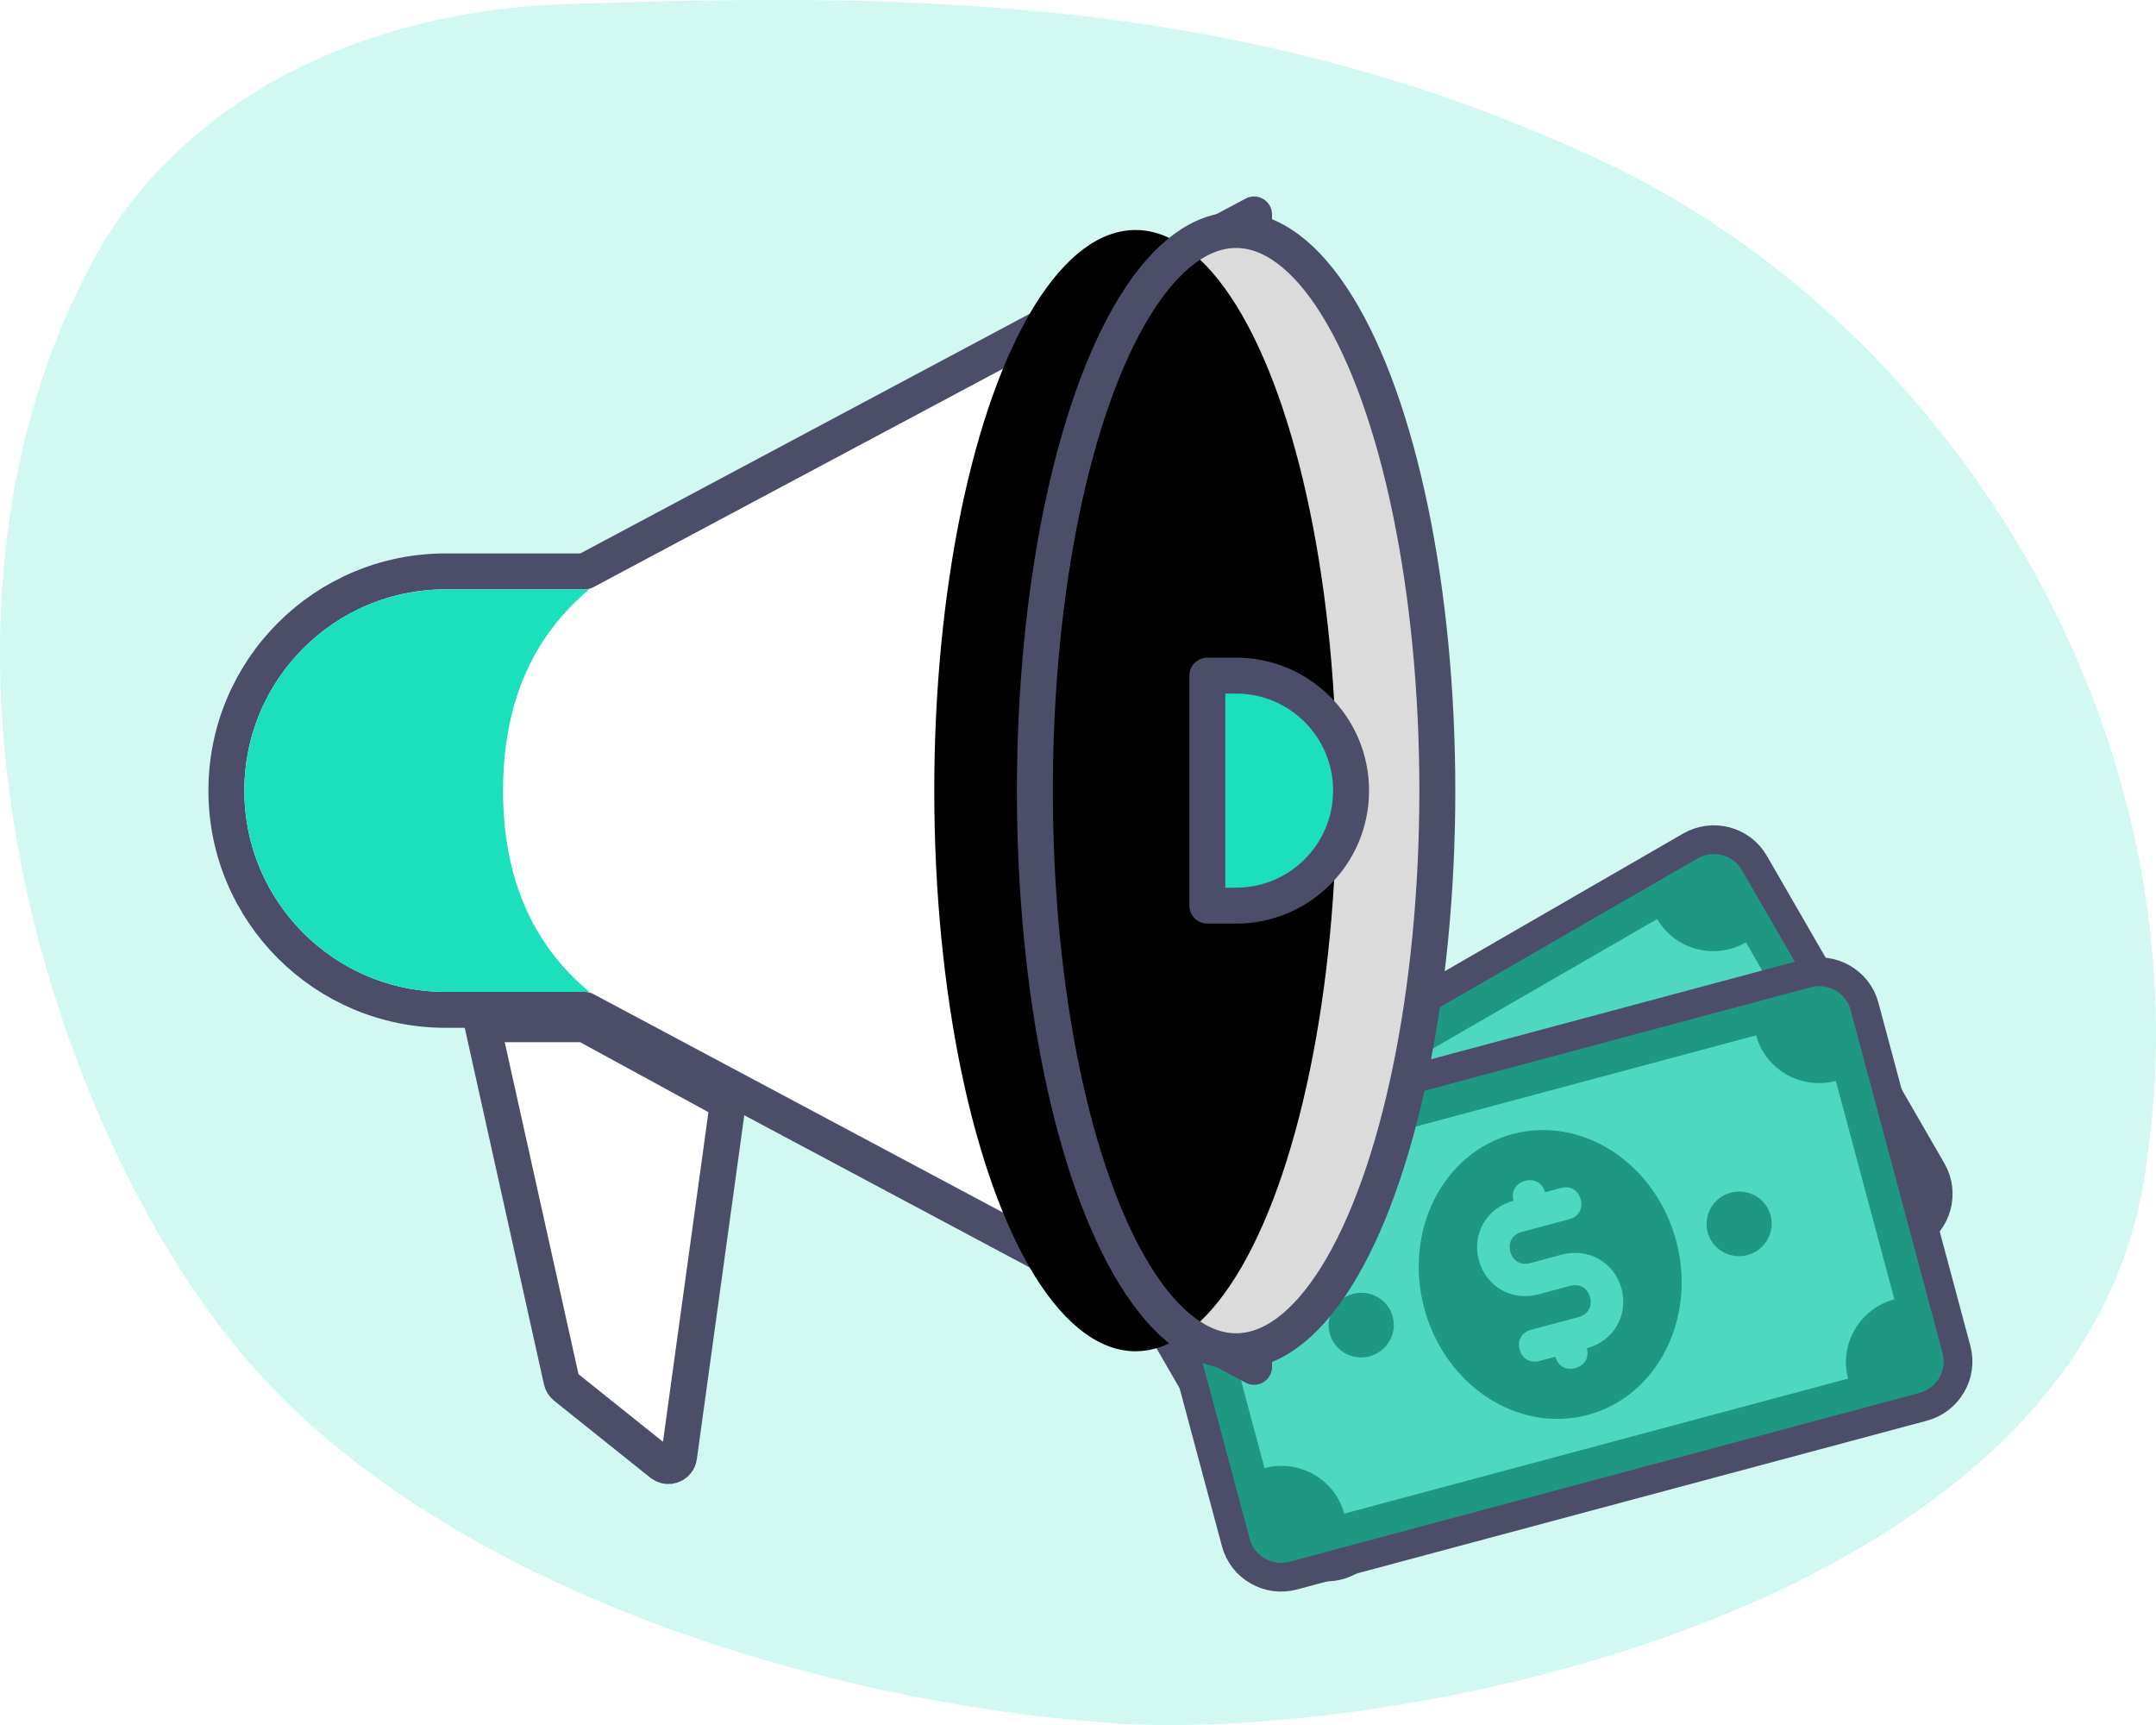 <?xml version="1.0" encoding="UTF-8"?>
<svg width="150px" height="120px" viewBox="0 0 150 120" version="1.1" xmlns="http://www.w3.org/2000/svg" xmlns:xlink="http://www.w3.org/1999/xlink">
    <!-- Generator: sketchtool 55.1 (78136) - https://sketchapp.com -->
    <title>45614A39-CA28-4524-B74B-D2A4BF5BC571</title>
    <desc>Created with sketchtool.</desc>
    <defs>
        <ellipse id="path-1" cx="69" cy="39" rx="14" ry="39"></ellipse>
        <filter x="-17.0%" y="-6.1%" width="133.9%" height="112.2%" filterUnits="objectBoundingBox" id="filter-2">
            <feOffset dx="-7" dy="0" in="SourceAlpha" result="shadowOffsetInner1"></feOffset>
            <feComposite in="shadowOffsetInner1" in2="SourceAlpha" operator="arithmetic" k2="-1" k3="1" result="shadowInnerInner1"></feComposite>
            <feColorMatrix values="0 0 0 0 0   0 0 0 0 0   0 0 0 0 0  0 0 0 0.1 0" type="matrix" in="shadowInnerInner1"></feColorMatrix>
        </filter>
    </defs>
    <g id="Help-LP" stroke="none" stroke-width="1" fill="none" fill-rule="evenodd">
        <g id="Help-center" transform="translate(-646, -5635)">
            <g id="affiliate-image" transform="translate(646, 5635)">
                <path d="M132.301,95.201 C145.824,80.018 157.709,45.044 143.734,18.52 C137.331,6.368 123.925,0.715 110.738,0.29 C87.926,-0.447 63.904,-0.672 38.64,11.15 C13.376,22.971 -4.193,52.47 0.872,82.319 C5.938,112.167 52.99,121.384 73.181,119.837 C93.372,118.29 118.778,110.384 132.301,95.201 Z" id="Path-17" fill="#1CDFBB" opacity="0.2" transform="translate(75, 60) scale(-1, 1) translate(-75, -60) "></path>
                <g id="money" transform="translate(76, 58)">
                    <g id="Group-14" transform="translate(30, 26.026) rotate(-30) translate(-30, -26.026) translate(5, 11.026)" fill-rule="nonzero">
                        <path d="M47.634,30.216 L2.268,30.216 C0.471,30.216 -1,28.759 -1,26.968 L-1,2.247 C-1,0.457 0.471,-1 2.268,-1 L47.634,-1 C49.432,-1 50.903,0.457 50.903,2.247 L50.903,26.968 C50.903,28.759 49.432,30.216 47.634,30.216 Z" id="Path" stroke="#4C4E69" stroke-width="2" fill="#1F9882"></path>
                        <path d="M43.098,26.968 L6.805,26.968 C6.805,24.496 4.763,22.474 2.268,22.474 L2.268,6.742 C4.763,6.742 6.805,4.72 6.805,2.247 L43.098,2.247 C43.098,4.72 45.139,6.742 47.634,6.742 L47.634,22.474 C45.139,22.474 43.098,24.496 43.098,26.968 Z" id="Path" fill="#4DD8BF"></path>
                        <ellipse id="Oval" fill="#1F9882" cx="24.951" cy="14.608" rx="9.073" ry="10.113"></ellipse>
                        <ellipse id="Oval" fill="#1F9882" cx="11.342" cy="14.608" rx="2.268" ry="2.247"></ellipse>
                        <ellipse id="Oval" fill="#1F9882" cx="38.561" cy="14.608" rx="2.268" ry="2.247"></ellipse>
                        <path d="M26.085,13.484 L23.817,13.484 C23.137,13.484 22.683,13.035 22.683,12.361 C22.683,11.686 23.137,11.237 23.817,11.237 L27.219,11.237 C27.9,11.237 28.354,10.787 28.354,10.113 C28.354,9.439 27.9,8.99 27.219,8.99 L26.085,8.99 C26.085,8.315 25.632,7.866 24.951,7.866 C24.271,7.866 23.817,8.316 23.817,8.99 C21.889,8.99 20.415,10.45 20.415,12.361 C20.415,14.271 21.889,15.732 23.817,15.732 L26.085,15.732 C26.766,15.732 27.22,16.181 27.22,16.855 C27.22,17.53 26.766,17.979 26.085,17.979 L22.683,17.979 C22.003,17.979 21.549,18.429 21.549,19.103 C21.549,19.777 22.003,20.226 22.683,20.226 L23.817,20.226 C23.817,20.901 24.271,21.35 24.951,21.35 C25.632,21.35 26.085,20.9 26.085,20.226 C28.013,20.226 29.488,18.766 29.488,16.855 C29.488,14.945 28.013,13.484 26.085,13.484 Z" id="Path" fill="#4DD8BF"></path>
                    </g>
                    <g id="Group-14" transform="translate(32, 31.026) rotate(-15) translate(-32, -31.026) translate(7, 16.026)" fill-rule="nonzero">
                        <path d="M47.634,30.216 L2.268,30.216 C0.471,30.216 -1,28.759 -1,26.968 L-1,2.247 C-1,0.457 0.471,-1 2.268,-1 L47.634,-1 C49.432,-1 50.903,0.457 50.903,2.247 L50.903,26.968 C50.903,28.759 49.432,30.216 47.634,30.216 Z" id="Path" stroke="#4C4E69" stroke-width="2" fill="#1F9882"></path>
                        <path d="M43.098,26.968 L6.805,26.968 C6.805,24.496 4.763,22.474 2.268,22.474 L2.268,6.742 C4.763,6.742 6.805,4.72 6.805,2.247 L43.098,2.247 C43.098,4.72 45.139,6.742 47.634,6.742 L47.634,22.474 C45.139,22.474 43.098,24.496 43.098,26.968 Z" id="Path" fill="#4DD8BF"></path>
                        <ellipse id="Oval" fill="#1F9882" cx="24.951" cy="14.608" rx="9.073" ry="10.113"></ellipse>
                        <ellipse id="Oval" fill="#1F9882" cx="11.342" cy="14.608" rx="2.268" ry="2.247"></ellipse>
                        <ellipse id="Oval" fill="#1F9882" cx="38.561" cy="14.608" rx="2.268" ry="2.247"></ellipse>
                        <path d="M26.085,13.484 L23.817,13.484 C23.137,13.484 22.683,13.035 22.683,12.361 C22.683,11.686 23.137,11.237 23.817,11.237 L27.219,11.237 C27.9,11.237 28.354,10.787 28.354,10.113 C28.354,9.439 27.9,8.99 27.219,8.99 L26.085,8.99 C26.085,8.315 25.632,7.866 24.951,7.866 C24.271,7.866 23.817,8.316 23.817,8.99 C21.889,8.99 20.415,10.45 20.415,12.361 C20.415,14.271 21.889,15.732 23.817,15.732 L26.085,15.732 C26.766,15.732 27.22,16.181 27.22,16.855 C27.22,17.53 26.766,17.979 26.085,17.979 L22.683,17.979 C22.003,17.979 21.549,18.429 21.549,19.103 C21.549,19.777 22.003,20.226 22.683,20.226 L23.817,20.226 C23.817,20.901 24.271,21.35 24.951,21.35 C25.632,21.35 26.085,20.9 26.085,20.226 C28.013,20.226 29.488,18.766 29.488,16.855 C29.488,14.945 28.013,13.484 26.085,13.484 Z" id="Path" fill="#4DD8BF"></path>
                    </g>
                    <g id="Group" transform="translate(16.064, 20.442)"></g>
                </g>
                <g id="Group-12" transform="translate(17, 16)">
                    <path d="M23.688,23.75 L70.25,-1.083 L70.25,79.083 L23.688,54.25 L14,54.25 C5.578,54.25 -1.25,47.422 -1.25,39 C-1.25,30.578 5.578,23.75 14,23.75 L23.688,23.75 Z" id="Rectangle" stroke="#4C4E69" stroke-width="2.5" fill="#FFFFFF" stroke-linecap="round" stroke-linejoin="round"></path>
                    <path d="M24,25 C20,28.333 18,33 18,39 C18,45 20,49.667 24,53 L14,53 C6.268,53 9.46895252e-16,46.732 0,39 C-9.46895252e-16,31.268 6.268,25 14,25 L24,25 Z" id="Rectangle" fill="#1CDFBB"></path>
                    <g id="Oval" stroke-linecap="round" stroke-linejoin="round">
                        <use fill="#DBDBDB" fill-rule="evenodd" xlink:href="#path-1"></use>
                        <use fill="black" fill-opacity="1" filter="url(#filter-2)" xlink:href="#path-1"></use>
                        <use stroke="#4C4E69" stroke-width="2.5" xlink:href="#path-1"></use>
                    </g>
                    <path d="M67,31 L69,31 C73.418,31 77,34.582 77,39 C77,43.418 73.418,47 69,47 L67,47 L67,31 Z" id="Rectangle" stroke="#4C4E69" stroke-width="2.5" fill="#1CDFBB" stroke-linecap="round" stroke-linejoin="round"></path>
                    <path d="M16.558,55.25 L22.067,80.041 C22.104,80.208 22.198,80.357 22.331,80.464 L29.031,85.824 C29.355,86.083 29.827,86.031 30.086,85.707 C30.17,85.602 30.224,85.475 30.243,85.341 L33.644,60.684 L23.681,55.25 L16.558,55.25 Z" id="Path-11" stroke="#4C4E69" stroke-width="2.5" fill="#FFFFFF"></path>
                </g>
            </g>
        </g>
    </g>
</svg>